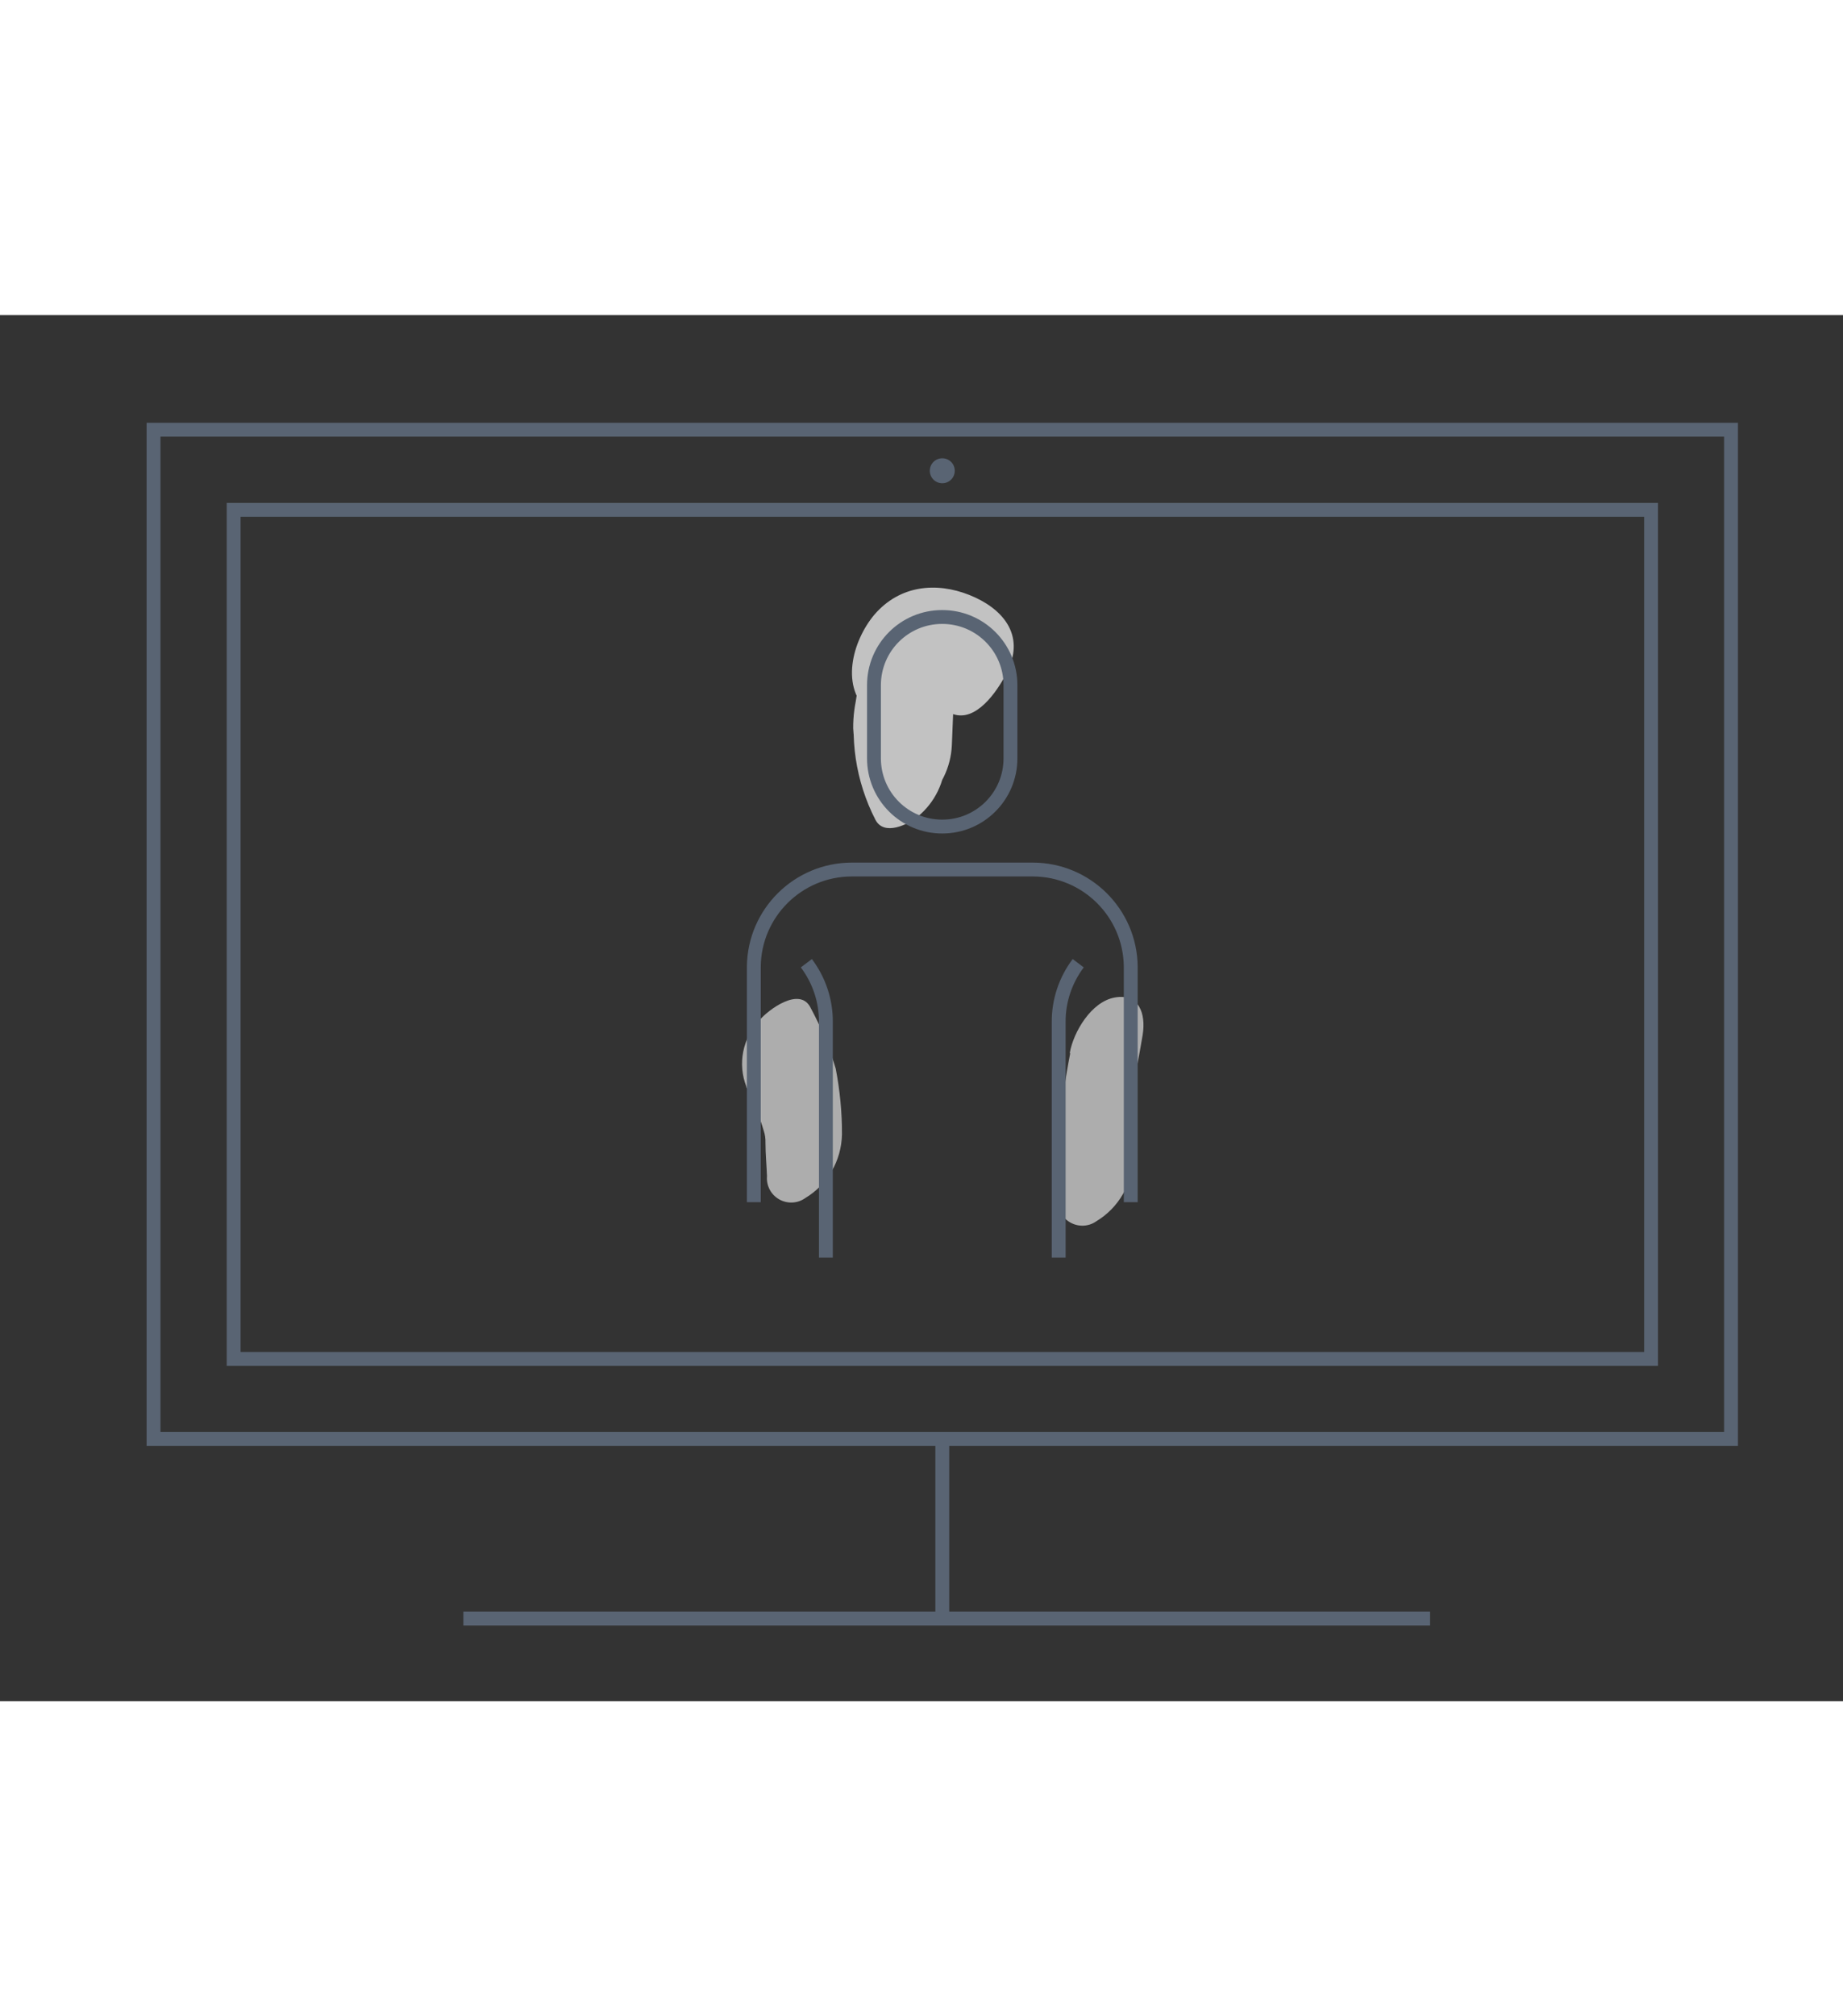 <svg xmlns="http://www.w3.org/2000/svg" viewBox="0 0 133 100" width="160" height="175">
	<rect x="0" y="0" width="133" height="100" fill="#333333" stroke="none"/>
	<style>
		tspan { white-space:pre }
		.shp0 { fill: #ffffff } 
		.shp1 { fill: none;stroke: #596473 } 
		.shp2 { fill: #596473 } 
	</style>
	<g id="Layer" style="opacity: 0.6">
		<path id="Layer" class="shp0" d="M53.86,55.7c0.51,1 0.93,2.05 1.25,3.13c0.1,0.29 0.14,0.59 0.13,0.89c0,0.8 0.08,1.6 0.11,2.4c-0.06,0.68 0.28,1.33 0.87,1.67c0.59,0.34 1.33,0.31 1.88,-0.08c1.62,-0.97 2.62,-2.7 2.66,-4.59c0.01,-1.6 -0.15,-3.19 -0.45,-4.76c-0.45,-1.51 -1.05,-2.97 -1.8,-4.36c-0.76,-1.61 -3.07,0.11 -3.71,0.88c-1.21,1.28 -1.58,3.14 -0.94,4.78z" />
	</g>
	<g id="Layer" style="opacity: 0.6">
		<path id="Layer" class="shp0" d="M77.23,53.27c-0.68,3.46 -0.97,6.99 -0.88,10.52c-0.06,0.68 0.28,1.33 0.88,1.67c0.59,0.34 1.33,0.31 1.88,-0.08c1.62,-0.97 2.62,-2.71 2.65,-4.6c-0.05,-1 -0.11,-1.92 -0.12,-2.88c0,-0.36 0,-0.73 0,-1.1c0,-0.61 0,0.15 0,-0.19c0.22,-1.57 0.57,-3.12 0.82,-4.68c0.25,-1.56 -0.28,-3 -2,-2.7c-1.72,0.3 -3,2.51 -3.26,4z" />
	</g>
	<g id="Layer" style="opacity: 0.702">
		<path id="Layer" class="shp0" d="M72.73,25.63c1.25,-2.62 -0.42,-4.5 -2.78,-5.44c-2.36,-0.94 -5,-0.72 -6.84,1.41c-1.6,1.89 -2.55,5.34 -0.29,7.12c0.92,0.74 2.1,1.07 3.27,0.92c1.17,-0.15 2.23,-0.76 2.95,-1.7c0.84,-1 1.69,-2.84 1.22,-4.18c-1.44,-4.07 -6.05,-1.3 -7.43,1.21c-0.83,1.48 -1.27,3.14 -1.26,4.84c0.08,2 1.21,3.75 2.05,5.55c0.58,1.24 2.41,0.32 3.07,-0.22c1.21,-1.03 1.93,-2.52 2,-4.11l0.15,-3.68c0.08,-0.69 -0.25,-1.35 -0.85,-1.7c-0.6,-0.35 -1.34,-0.3 -1.9,0.11c-3.43,2.17 -3.46,5.68 -3.26,9.33l5,-4.34c-0.74,-1.43 -0.99,-3.06 -0.73,-4.65c0.23,-1.42 -0.29,-3 -2,-2.7c-1.71,0.3 -3,2.51 -3.27,4c-0.56,3.07 -0.08,6.23 1.34,9c0.62,1.22 2.38,0.34 3.06,-0.22c1.23,-1.01 1.96,-2.51 2,-4.11c0,-0.67 -0.07,-1.33 -0.08,-2c0,-0.26 0,-0.53 0,-0.79c0,-0.85 -0.11,-0.55 -0.41,0.9l-1.9,2l0.36,-0.23l-2.76,-1.59l-0.19,3.64l5,-4.33c-0.34,-0.91 -0.74,-1.78 -1.21,-2.63c-0.29,-0.42 0,-0.28 -0.09,-0.28c-0.53,-0.1 -1.53,2.56 -1.92,1.44l1.22,-4.18l-0.21,0.24l2,-1.43c-0.58,0.09 -1.13,-0.27 -1.28,-0.83l-0.22,2.46c-2.11,1.41 -2.45,2.1 -1,2.07c0.35,0.02 0.69,0.12 1,0.28c0.65,0.21 1.22,0.63 1.61,1.19l-0.05,-3.06l-0.12,0.26c-0.57,1.2 -0.54,3.39 1.09,3.66c1.63,0.27 3.07,-2 3.66,-3.21z" />
	</g>
	<path id="Layer" class="shp1" d="M11.08,81.08h113.84v-72.81h-113.84z" />
	<path id="Layer" class="shp1" d="M16.86,75.31h102.29v-61.26h-102.29z" />
	<path id="Layer" class="shp1" d="M33.44,94.04h69.76" />
	<path id="Layer" class="shp1" d="M68,94.04v-12.7" />
	<path id="Layer" class="shp2" d="M68.9,11.23c0,-0.5 -0.4,-0.9 -0.9,-0.9c-0.5,0 -0.9,0.4 -0.9,0.9c0,0.5 0.4,0.9 0.9,0.9c0.5,0 0.9,-0.4 0.9,-0.9z" />
	<path id="Layer" class="shp1" d="M59.6,68v-17c0.01,-1.53 -0.49,-3.02 -1.41,-4.24" />
	<path id="Layer" class="shp1" d="M54.4,64v-17c0.04,-3.87 3.19,-6.99 7.06,-7h13.08c3.87,0.01 7.02,3.13 7.06,7v17" />
	<path id="Layer" class="shp1" d="M72.92,31.98v-5.28c0,-2.72 -2.2,-4.92 -4.92,-4.92h-0.01c-2.72,0 -4.92,2.2 -4.92,4.92v5.28c0,2.72 2.2,4.92 4.92,4.92h0.01c2.72,0 4.92,-2.2 4.92,-4.92z" />
	<path id="Layer" class="shp1" d="M76.4,68v-17c-0.01,-1.53 0.49,-3.02 1.41,-4.24" />
</svg>